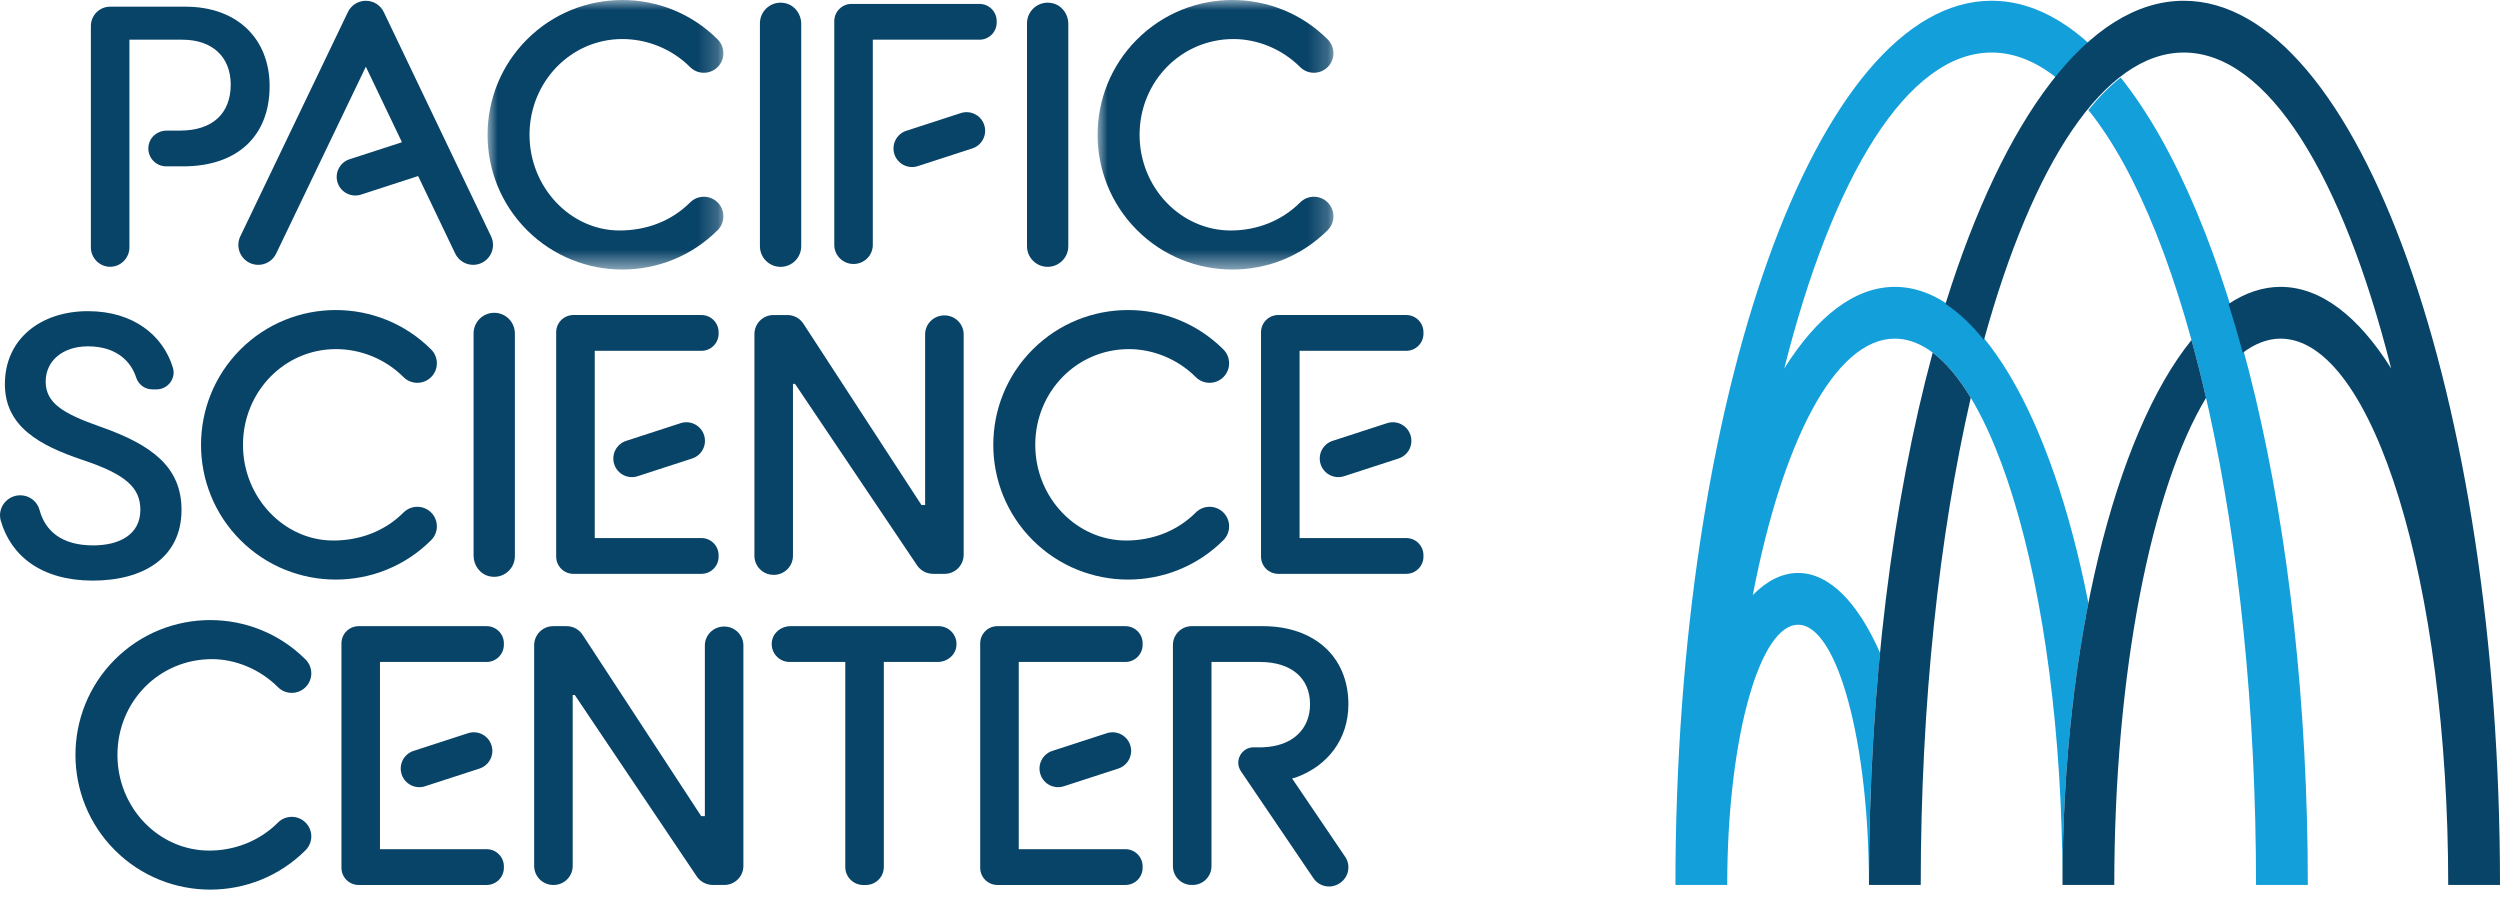 <?xml version="1.0" encoding="UTF-8"?>
<svg width="250" height="90" viewBox="0 0 125 45" version="1.1" xmlns="http://www.w3.org/2000/svg" xmlns:xlink="http://www.w3.org/1999/xlink">
    <title>Logo / Over Light</title>
    <defs>
        <polygon id="path-1" points="0 0 11.792 0 11.792 13.477 0 13.477"></polygon>
        <polygon id="path-3" points="1.18422932e-14 0 11.792 0 11.792 13.477 1.18422932e-14 13.477"></polygon>
    </defs>
    <g stroke="none" stroke-width="1" fill="none" fill-rule="evenodd">
                    <path d="M94.743,14.343 C92.725,14.343 90.837,15.834 89.213,18.422 C91.634,8.801 95.379,2.627 99.581,2.627 C100.694,2.627 101.774,3.062 102.807,3.877 C103.33,3.222 103.869,2.646 104.42,2.15 C102.894,0.781 101.269,0.037 99.581,0.037 C90.849,0.037 83.772,19.831 83.772,44.248 L86.36,44.248 C86.36,44.009 86.365,43.771 86.366,43.533 C86.467,36.68 88.013,31.237 89.905,31.237 C91.861,31.237 93.448,37.06 93.449,44.245 C93.449,40.229 93.643,36.34 94.001,32.642 C92.915,30.16 91.479,28.648 89.905,28.648 C89.104,28.648 88.34,29.042 87.64,29.751 C89.122,22.054 91.748,16.932 94.743,16.932 C99.372,16.932 103.125,29.162 103.125,44.248 C103.125,39.151 103.595,34.356 104.42,30.156 C102.572,20.746 98.932,14.343 94.743,14.343" id="Fill-1" fill="#139FDA"></path>
                    <path d="M106.033,3.877 C105.48,4.312 104.942,4.857 104.42,5.503 C109.328,11.583 112.802,26.638 112.802,44.248 L115.391,44.248 C115.391,26.258 111.548,10.779 106.033,3.877" id="Fill-3" fill="#139FDA"></path>
                    <path d="M96.634,17.632 C94.634,25.037 93.449,34.254 93.449,44.248 L96.037,44.248 C96.037,35.152 96.964,26.737 98.538,19.889 C97.941,18.9 97.303,18.134 96.634,17.632" id="Fill-5" fill="#084368"></path>
                    <path d="M109.575,17.002 C105.772,21.699 103.125,32.127 103.125,44.248 L105.714,44.248 C105.714,33.613 107.58,24.405 110.302,19.892 C110.073,18.894 109.831,17.931 109.575,17.002" id="Fill-7" fill="#084368"></path>
                    <path d="M125,44.232 C124.997,19.823 117.92,0.038 109.191,0.038 C104.437,0.038 100.174,5.906 97.276,15.192 C97.943,15.633 98.584,16.241 99.198,16.997 C101.622,8.195 105.199,2.627 109.191,2.627 C113.393,2.627 117.137,8.8 119.558,18.422 C117.934,15.833 116.046,14.343 114.029,14.343 C113.133,14.343 112.263,14.643 111.428,15.196 C111.675,15.986 111.913,16.799 112.139,17.637 C112.747,17.182 113.378,16.932 114.029,16.932 C118.658,16.932 122.411,29.162 122.411,44.248 L122.412,44.248 L125,44.248 C125,44.243 125,44.237 125,44.232" id="Fill-9" fill="#084368"></path>
                    <path d="M13.897,41.129 C12.964,42.062 11.721,42.529 10.463,42.529 L10.463,42.529 C7.933,42.529 5.872,40.386 5.872,37.743 C5.872,35.1 7.933,32.959 10.601,32.957 L10.601,32.957 C11.72,32.957 12.964,33.424 13.897,34.357 C14.279,34.739 14.897,34.739 15.279,34.357 C15.661,33.975 15.661,33.357 15.279,32.975 C12.65,30.347 8.373,30.347 5.744,32.975 C3.116,35.604 3.116,39.881 5.744,42.51 C7.059,43.824 8.785,44.481 10.512,44.481 C12.238,44.481 13.965,43.824 15.279,42.51 C15.661,42.129 15.661,41.51 15.279,41.129 C14.897,40.747 14.279,40.747 13.897,41.129" id="Fill-11" fill="#084368"></path>
                    <path d="M24.33,31.308 L17.932,31.308 C17.457,31.308 17.072,31.694 17.072,32.169 L17.072,43.387 C17.072,43.863 17.457,44.249 17.932,44.249 L24.332,44.249 C24.808,44.249 25.194,43.863 25.194,43.387 L25.194,43.319 C25.194,42.844 24.808,42.459 24.332,42.459 L18.999,42.459 L18.999,33.098 L24.332,33.098 C24.808,33.098 25.194,32.712 25.194,32.236 L25.194,32.165 C25.194,31.692 24.807,31.308 24.33,31.308" id="Fill-13" fill="#084368"></path>
                    <path d="M21.252,39.313 L23.976,38.428 C24.464,38.269 24.731,37.745 24.572,37.257 C24.414,36.768 23.89,36.501 23.401,36.66 L20.678,37.545 C20.19,37.703 19.923,38.228 20.082,38.716 C20.24,39.204 20.764,39.471 21.252,39.313" id="Fill-15" fill="#084368"></path>
                    <path d="M56.268,31.308 L49.871,31.308 C49.395,31.308 49.01,31.694 49.01,32.169 L49.01,43.387 C49.01,43.863 49.395,44.249 49.871,44.249 L56.27,44.249 C56.746,44.249 57.132,43.863 57.132,43.387 L57.132,43.319 C57.132,42.844 56.746,42.459 56.27,42.459 L50.937,42.459 L50.937,33.098 L56.27,33.098 C56.746,33.098 57.132,32.712 57.132,32.236 L57.132,32.165 C57.132,31.692 56.745,31.308 56.268,31.308" id="Fill-17" fill="#084368"></path>
                    <path d="M53.192,39.313 L55.915,38.428 C56.403,38.269 56.671,37.745 56.512,37.257 C56.353,36.768 55.829,36.501 55.341,36.66 L52.618,37.545 C52.129,37.703 51.863,38.228 52.021,38.716 C52.179,39.204 52.703,39.471 53.192,39.313" id="Fill-19" fill="#084368"></path>
                    <path d="M36.207,31.326 C35.674,31.326 35.243,31.75 35.243,32.272 L35.243,40.806 L35.059,40.806 L29.125,31.733 C28.949,31.467 28.649,31.308 28.329,31.308 L27.66,31.308 C27.134,31.308 26.708,31.734 26.708,32.261 L26.708,43.296 C26.708,43.821 27.134,44.248 27.66,44.248 L27.683,44.248 C28.209,44.248 28.635,43.821 28.635,43.296 L28.635,34.75 L28.739,34.75 L34.845,43.831 C35.024,44.091 35.324,44.248 35.644,44.248 L36.218,44.248 C36.744,44.248 37.17,43.821 37.17,43.296 L37.17,32.272 C37.17,31.75 36.739,31.326 36.207,31.326" id="Fill-21" fill="#084368"></path>
                    <path d="M46.93,31.308 L39.516,31.308 C39.058,31.308 38.646,31.637 38.592,32.093 C38.527,32.636 38.95,33.098 39.48,33.098 L42.264,33.098 L42.264,43.35 C42.264,43.846 42.666,44.249 43.162,44.249 L43.294,44.249 C43.79,44.249 44.191,43.846 44.191,43.35 L44.191,33.098 L46.894,33.098 C47.353,33.098 47.765,32.768 47.819,32.312 C47.883,31.769 47.46,31.308 46.93,31.308" id="Fill-23" fill="#084368"></path>
                    <path d="M64.604,38.922 L64.779,38.877 C66.398,38.3 67.42,36.942 67.42,35.213 C67.42,32.833 65.709,31.308 63.144,31.308 L59.586,31.308 C59.067,31.308 58.646,31.729 58.646,32.248 L58.646,43.308 C58.646,43.827 59.067,44.248 59.586,44.248 L59.633,44.248 C60.153,44.248 60.574,43.827 60.574,43.308 L60.574,33.098 L62.991,33.098 C64.565,33.098 65.502,33.903 65.502,35.215 C65.502,36.432 64.655,37.312 63.136,37.365 L62.684,37.365 C62.067,37.365 61.702,38.055 62.048,38.565 L65.67,43.908 C65.96,44.34 66.545,44.455 66.977,44.165 L67.004,44.147 C67.435,43.857 67.55,43.272 67.26,42.841 L64.604,38.922 Z" id="Fill-25" fill="#084368"></path>
                    <path d="M6.471,1.985 L9.12,1.985 C10.614,1.985 11.536,2.845 11.536,4.229 C11.536,5.669 10.632,6.529 9.009,6.529 L8.335,6.529 C7.914,6.529 7.529,6.809 7.439,7.222 C7.312,7.804 7.752,8.318 8.312,8.318 L9.159,8.318 C11.87,8.318 13.481,6.798 13.481,4.307 C13.481,1.982 11.906,0.334 9.269,0.334 L5.509,0.334 C4.976,0.334 4.544,0.765 4.544,1.298 L4.544,12.362 C4.544,12.901 4.975,13.339 5.508,13.339 C6.04,13.339 6.471,12.901 6.471,12.362 L6.471,1.985 Z" id="Fill-27" fill="#084368"></path>
                    <path d="M42.677,13.199 C43.21,13.199 43.64,12.772 43.64,12.247 L43.64,1.985 L48.974,1.985 C49.45,1.985 49.835,1.6 49.835,1.124 L49.835,1.057 C49.835,0.582 49.45,0.196 48.974,0.196 L42.575,0.196 C42.099,0.196 41.714,0.582 41.714,1.057 L41.714,12.247 C41.714,12.772 42.145,13.199 42.677,13.199" id="Fill-29" fill="#084368"></path>
                    <path d="M49.212,6.25 C49.054,5.762 48.529,5.495 48.041,5.654 L45.317,6.539 C44.829,6.697 44.562,7.221 44.72,7.71 L44.72,7.71 C44.879,8.198 45.404,8.465 45.892,8.306 L48.615,7.421 C49.104,7.263 49.37,6.739 49.212,6.25" id="Fill-31" fill="#084368"></path>
                    <path d="M39.029,13.343 C39.599,13.343 40.061,12.88 40.061,12.31 L40.061,1.184 C40.061,0.703 39.74,0.268 39.27,0.161 C38.595,0.008 37.996,0.518 37.996,1.167 L37.996,12.31 C37.996,12.88 38.459,13.343 39.029,13.343" id="Fill-33" fill="#084368"></path>
                    <path d="M52.382,13.342 C52.952,13.342 53.415,12.88 53.415,12.31 L53.415,1.188 C53.415,0.704 53.092,0.265 52.619,0.16 C51.946,0.011 51.35,0.519 51.35,1.167 L51.35,12.31 C51.35,12.88 51.812,13.342 52.382,13.342" id="Fill-35" fill="#084368"></path>
                    <path d="M12.483,13.144 C12.978,13.381 13.572,13.172 13.809,12.677 L18.292,3.336 L20.098,7.111 L17.477,7.962 C16.99,8.121 16.722,8.645 16.88,9.133 L16.88,9.133 C17.04,9.621 17.564,9.888 18.052,9.73 L20.907,8.802 L22.76,12.677 C22.931,13.033 23.287,13.242 23.658,13.242 C23.801,13.242 23.948,13.21 24.086,13.144 C24.581,12.907 24.79,12.313 24.554,11.818 L19.189,0.604 C19.024,0.258 18.675,0.039 18.292,0.039 C17.909,0.039 17.56,0.258 17.395,0.604 L12.015,11.818 C11.779,12.313 11.988,12.907 12.483,13.144" id="Fill-37" fill="#084368"></path>
                    <g id="Group-41" transform="translate(24.378, 0)">
                        <mask id="mask-2" fill="white">
                            <use xlink:href="#path-1"></use>
                        </mask>
                        <g id="Clip-40"></g>
                        <path d="M10.125,10.124 C9.191,11.057 7.948,11.524 6.597,11.524 L6.597,11.524 C4.16,11.524 2.098,9.382 2.098,6.738 C2.098,4.096 4.16,1.954 6.735,1.952 L6.735,1.952 C7.947,1.952 9.191,2.419 10.125,3.352 C10.506,3.734 11.125,3.734 11.506,3.352 C11.888,2.971 11.887,2.352 11.506,1.971 C8.877,-0.657 4.6,-0.657 1.971,1.971 C-0.657,4.6 -0.657,8.877 1.971,11.506 C3.285,12.82 5.012,13.477 6.739,13.477 C8.465,13.477 10.191,12.82 11.506,11.506 C11.887,11.124 11.888,10.506 11.506,10.124 C11.125,9.742 10.506,9.742 10.125,10.124" id="Fill-39" fill="#084368" mask="url(#mask-2)"></path>
                    </g>
                    <g id="Group-44" transform="translate(54.88, 0)">
                        <mask id="mask-4" fill="white">
                            <use xlink:href="#path-3"></use>
                        </mask>
                        <g id="Clip-43"></g>
                        <path d="M10.125,10.124 C9.191,11.057 7.948,11.524 6.657,11.524 L6.657,11.524 C4.16,11.524 2.099,9.382 2.099,6.738 C2.099,4.096 4.16,1.954 6.795,1.952 L6.795,1.952 C7.947,1.952 9.191,2.419 10.125,3.352 C10.506,3.734 11.125,3.734 11.506,3.352 C11.888,2.971 11.888,2.352 11.506,1.971 C8.877,-0.657 4.6,-0.657 1.971,1.971 C-0.657,4.6 -0.657,8.877 1.971,11.506 C3.285,12.82 5.012,13.477 6.739,13.477 C8.465,13.477 10.192,12.82 11.506,11.506 C11.888,11.124 11.888,10.506 11.506,10.124 C11.125,9.742 10.506,9.742 10.125,10.124" id="Fill-42" fill="#084368" mask="url(#mask-4)"></path>
                    </g>
                    <path d="M4.641,29.03 C2.089,29.03 0.549,27.808 0.039,26.035 C-0.145,25.397 0.349,24.764 1.014,24.764 L1.014,24.764 C1.465,24.764 1.863,25.066 1.979,25.503 C2.256,26.536 3.072,27.27 4.659,27.27 C5.969,27.27 7.018,26.729 7.018,25.494 C7.018,24.389 6.306,23.716 4.099,22.987 C2.003,22.276 0.244,21.341 0.244,19.207 C0.244,16.942 2.04,15.558 4.398,15.558 C6.71,15.558 8.171,16.811 8.645,18.385 C8.809,18.926 8.392,19.469 7.827,19.469 L7.615,19.469 C7.248,19.469 6.924,19.232 6.811,18.883 C6.542,18.046 5.798,17.317 4.398,17.317 C3.107,17.317 2.284,18.066 2.284,19.076 C2.284,20.161 3.163,20.685 5.034,21.341 C7.579,22.237 9.076,23.342 9.076,25.494 C9.076,27.87 7.186,29.03 4.641,29.03" id="Fill-45" fill="#084368"></path>
                    <path d="M20.175,25.626 C19.242,26.56 17.999,27.026 16.659,27.026 L16.659,27.026 C14.211,27.026 12.149,24.884 12.149,22.241 C12.149,19.598 14.21,17.456 16.796,17.456 L16.796,17.455 C17.998,17.455 19.242,17.921 20.175,18.855 C20.557,19.236 21.175,19.236 21.557,18.855 C21.939,18.473 21.939,17.855 21.557,17.473 C18.928,14.845 14.651,14.845 12.022,17.473 C9.394,20.102 9.394,24.379 12.022,27.008 C13.337,28.322 15.063,28.979 16.789,28.979 C18.516,28.979 20.243,28.322 21.557,27.008 C21.939,26.626 21.939,26.008 21.557,25.626 C21.175,25.245 20.557,25.245 20.175,25.626" id="Fill-47" fill="#084368"></path>
                    <path d="M35.931,16.683 L35.931,16.613 C35.931,16.137 35.546,15.751 35.071,15.751 L28.671,15.751 C28.195,15.751 27.809,16.137 27.809,16.613 L27.809,27.831 C27.809,28.306 28.195,28.692 28.671,28.692 L35.071,28.692 C35.546,28.692 35.931,28.306 35.931,27.831 L35.931,27.764 C35.931,27.288 35.546,26.903 35.071,26.903 L29.737,26.903 L29.737,17.541 L35.07,17.541 C35.546,17.541 35.931,17.157 35.931,16.683" id="Fill-49" fill="#084368"></path>
                    <path d="M31.883,23.81 L34.606,22.925 C35.094,22.767 35.362,22.243 35.203,21.755 C35.044,21.266 34.52,20.999 34.032,21.158 L31.309,22.043 C30.82,22.201 30.554,22.725 30.712,23.214 C30.87,23.702 31.394,23.969 31.883,23.81" id="Fill-51" fill="#084368"></path>
                    <path d="M47.22,15.77 C46.687,15.77 46.256,16.194 46.256,16.716 L46.256,25.25 L46.073,25.25 L40.165,16.177 C39.988,15.911 39.691,15.752 39.372,15.752 L38.673,15.752 C38.147,15.752 37.721,16.178 37.721,16.705 L37.721,27.789 C37.721,28.315 38.147,28.742 38.673,28.742 L38.696,28.742 C39.222,28.742 39.648,28.315 39.648,27.789 L39.648,19.194 L39.752,19.194 L45.858,28.274 C46.037,28.535 46.337,28.692 46.657,28.692 L47.231,28.692 C47.757,28.692 48.183,28.265 48.183,27.739 L48.183,16.716 C48.183,16.194 47.752,15.77 47.22,15.77" id="Fill-53" fill="#084368"></path>
                    <path d="M71.173,16.683 L71.173,16.613 C71.173,16.137 70.788,15.751 70.313,15.751 L63.913,15.751 C63.437,15.751 63.051,16.137 63.051,16.613 L63.051,27.831 C63.051,28.306 63.437,28.692 63.913,28.692 L70.313,28.692 C70.788,28.692 71.173,28.306 71.173,27.831 L71.173,27.764 C71.173,27.288 70.788,26.903 70.313,26.903 L64.979,26.903 L64.979,17.541 L70.312,17.541 C70.788,17.541 71.173,17.157 71.173,16.683" id="Fill-55" fill="#084368"></path>
                    <path d="M67.204,23.81 L69.927,22.925 C70.415,22.767 70.683,22.243 70.524,21.755 C70.365,21.266 69.841,20.999 69.353,21.158 L66.63,22.043 C66.141,22.201 65.874,22.725 66.033,23.214 C66.191,23.702 66.715,23.969 67.204,23.81" id="Fill-57" fill="#084368"></path>
                    <path d="M24.712,15.64 C24.142,15.64 23.679,16.102 23.679,16.672 L23.679,27.786 C23.679,28.271 24.003,28.71 24.474,28.815 C25.148,28.965 25.744,28.456 25.744,27.809 L25.744,16.672 C25.744,16.102 25.282,15.64 24.712,15.64" id="Fill-59" fill="#084368"></path>
                    <path d="M59.789,25.626 C58.855,26.56 57.612,27.026 56.305,27.026 L56.305,27.026 C53.825,27.026 51.763,24.884 51.763,22.241 C51.763,19.598 53.824,17.456 56.444,17.456 L56.444,17.455 C57.611,17.455 58.855,17.921 59.789,18.855 C60.17,19.236 60.789,19.236 61.17,18.855 C61.552,18.473 61.551,17.855 61.17,17.473 C58.541,14.845 54.265,14.845 51.636,17.473 C49.007,20.102 49.007,24.379 51.636,27.008 C52.95,28.322 54.676,28.979 56.403,28.979 C58.13,28.979 59.855,28.322 61.17,27.008 C61.551,26.626 61.552,26.008 61.17,25.626 C60.789,25.245 60.17,25.245 59.789,25.626" id="Fill-61" fill="#084368"></path>
    </g>
</svg>